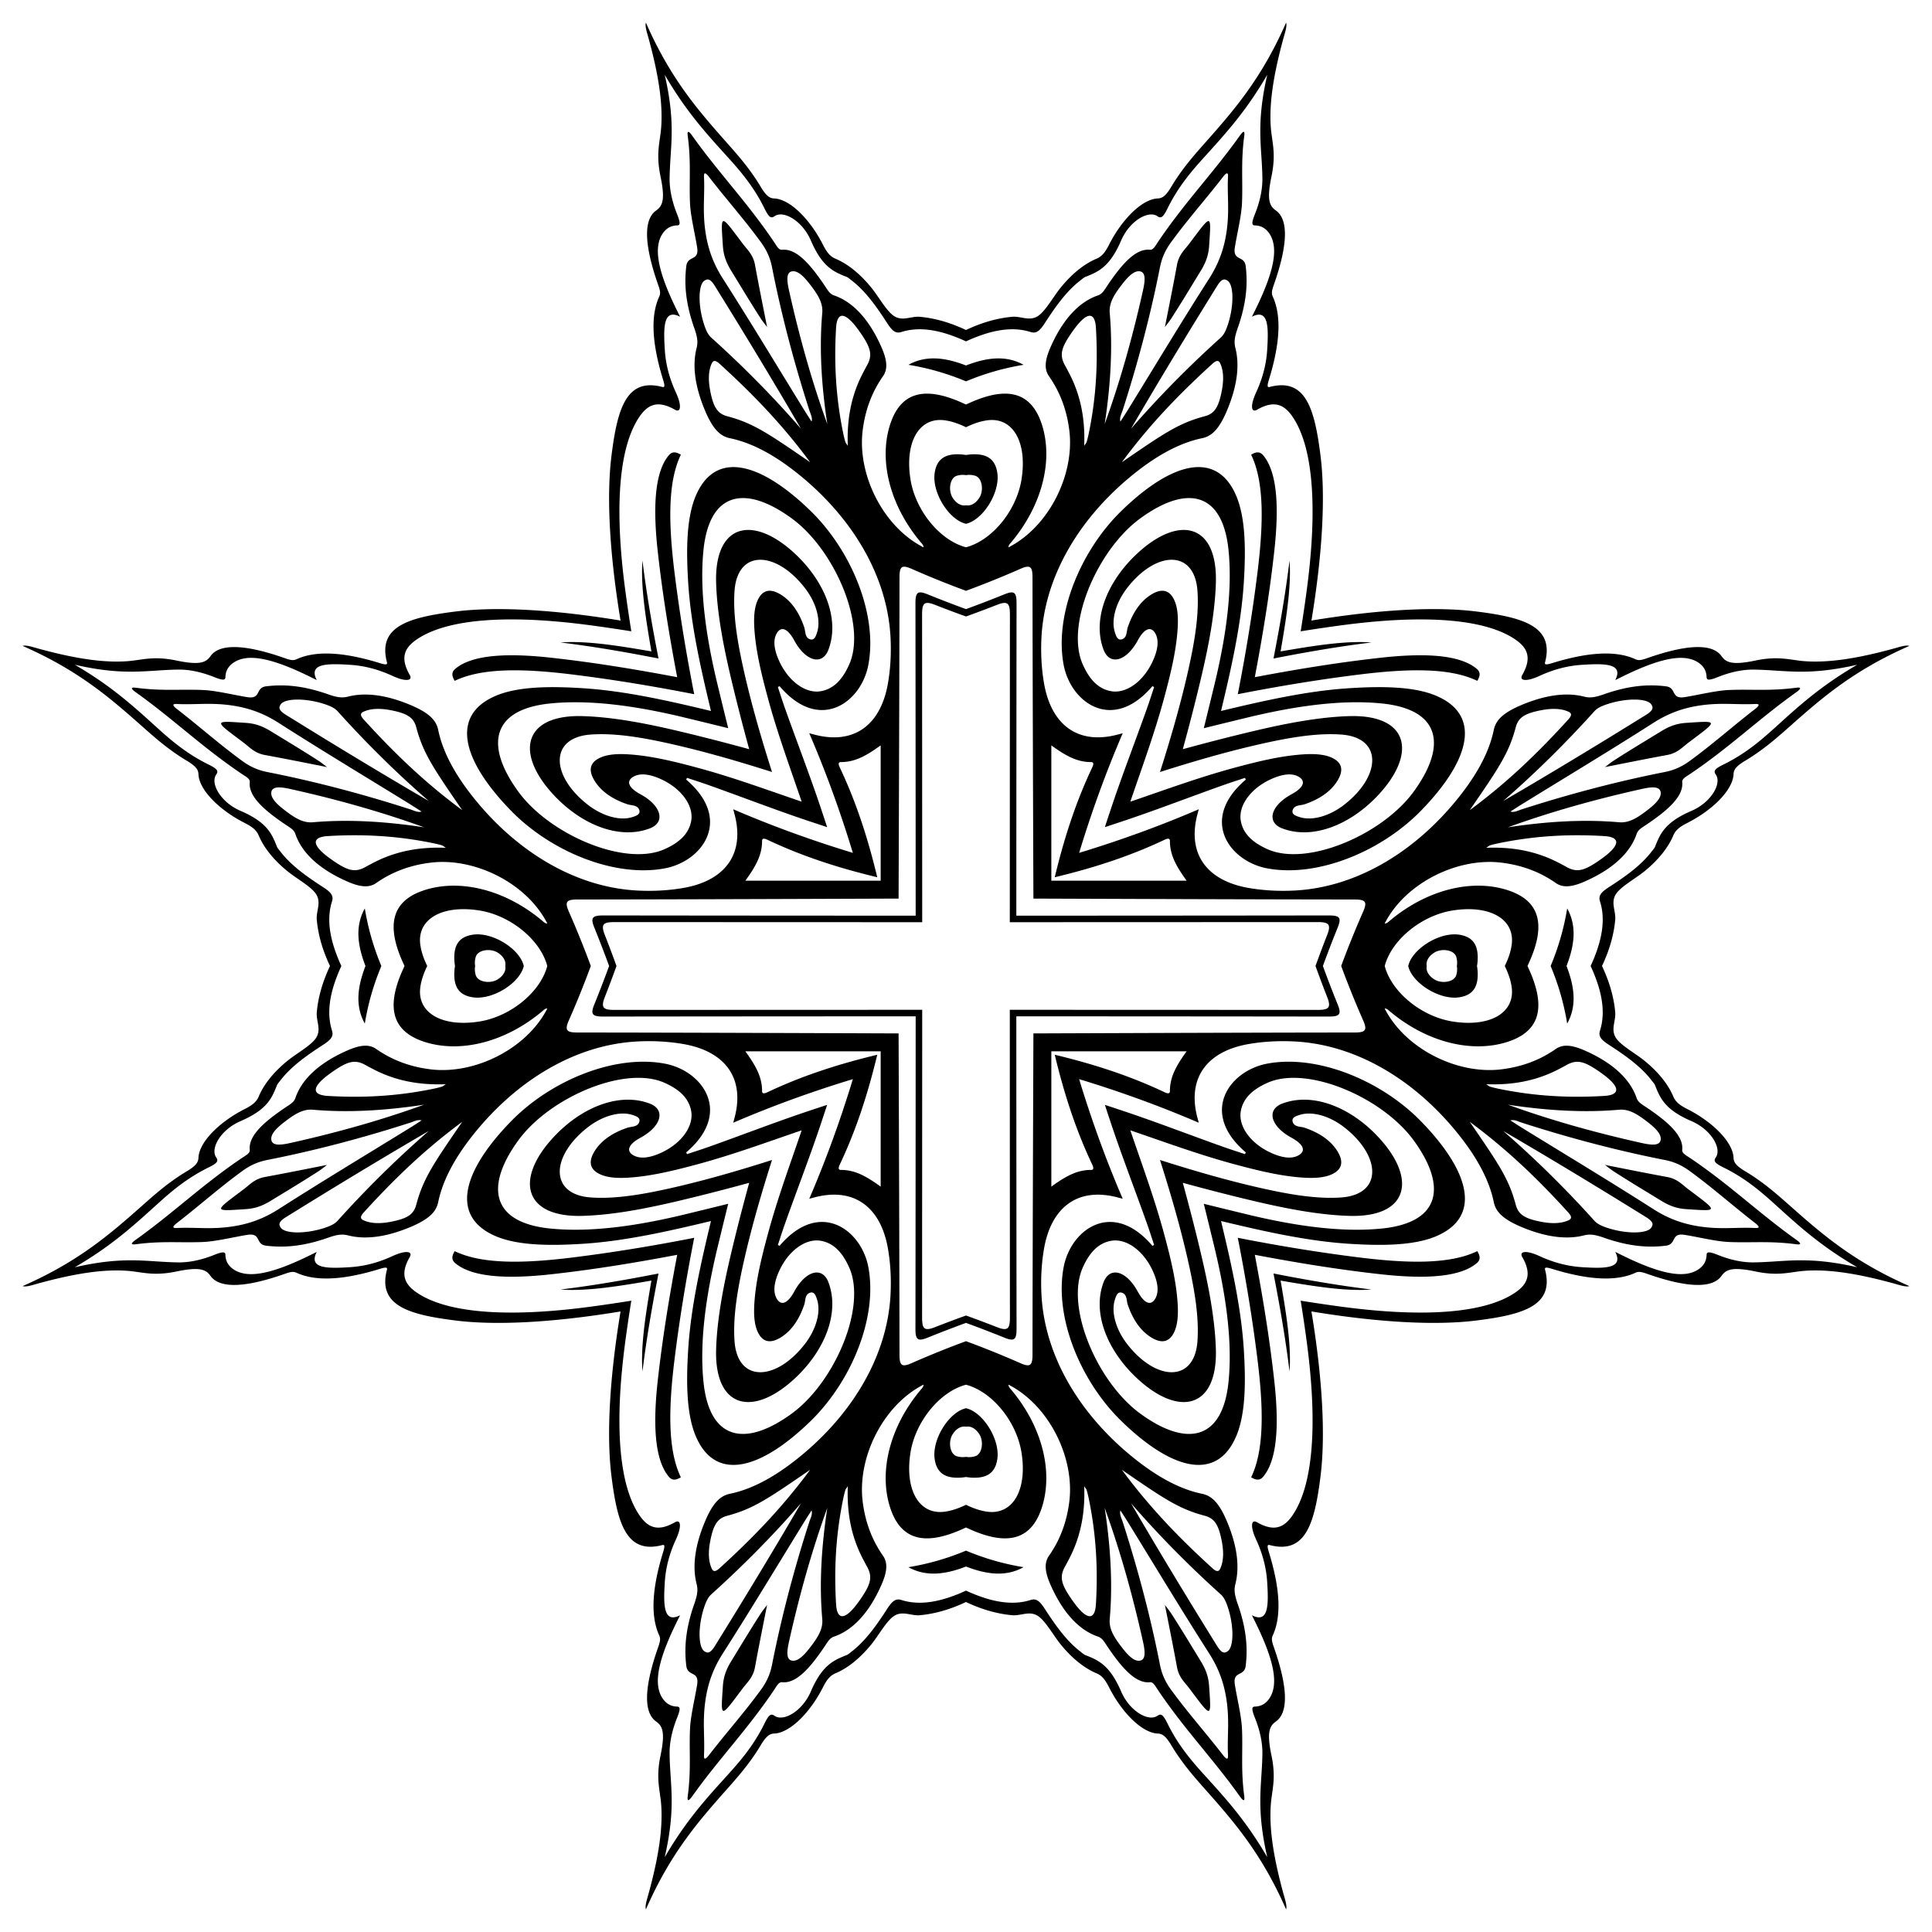 <svg xmlns="http://www.w3.org/2000/svg" viewBox="0 0 1638.391 1638.391"><path d="M819.195 279.848c12.817-6.058 25.826-9.992 39.13-11.2 7.426-.655 14.217 3.844 21.367-.317 6.714-3.942 13.36-16.655 20.341-25.109 9.58-11.577 19.705-19.543 29.791-23.803 4.478-1.893 7.273-5.194 10.622-11.798 11.382-22.427 28.552-38.88 41.452-39.332 4.226-.142 7.159-2.84 11.551-10.159 9.37-15.61 19.66-27.047 29.734-38.432 23.455-26.499 46.754-53.249 67.457-100.503.99 2.923-.945 8.507-2.094 12.679-9.211 33.477-12.148 56.68-10.917 75.369.876 13.121 4.833 22.283.607 42.475-4.307 20.559-1.333 25.16 3.879 28.9 8.77 6.314 12.026 23.633-2.05 63.453-1.99 5.628-1.64 7.44-.669 9.565 6.353 13.915 7.476 35.474-3.365 70.548-1.515 4.898-1.474 6.536.708 5.961 30.554-8.03 38.157 18.55 43.14 58.696 4.392 35.62 1.261 84.984-7.738 139.41 54.425-9 103.789-12.131 139.408-7.74 40.146 4.984 66.726 12.587 58.696 43.14-.574 2.183 1.064 2.224 5.961.709 35.074-10.841 56.633-9.718 70.548-3.366 2.125.972 3.938 1.322 9.565-.668 39.82-14.076 57.14-10.82 63.453-2.05 3.74 5.212 8.342 8.186 28.9 3.879 20.193-4.226 29.354-.27 42.476.607 18.69 1.231 41.892-1.706 75.369-10.917 4.171-1.15 9.756-3.084 12.678-2.094-47.254 20.702-74.004 44.002-100.503 67.457-11.385 10.074-22.822 20.363-38.432 29.733-7.319 4.393-10.017 7.326-10.159 11.552-.45 12.9-16.905 30.07-39.332 41.452-6.604 3.348-9.905 6.144-11.797 10.622-4.26 10.086-12.227 20.211-23.804 29.79-8.453 6.982-21.167 13.628-25.108 20.342-4.162 7.15.337 13.941-.318 21.366-1.208 13.305-5.142 26.313-11.2 39.13 6.058 12.817 9.992 25.826 11.2 39.13.655 7.426-3.844 14.217.318 21.367 3.941 6.714 16.655 13.36 25.108 20.342 11.577 9.579 19.543 19.704 23.804 29.79 1.892 4.478 5.193 7.273 11.797 10.622 22.427 11.382 38.881 28.552 39.332 41.452.142 4.226 2.84 7.16 10.16 11.552 15.61 9.37 27.046 19.659 38.431 29.733 26.499 23.455 53.249 46.755 100.503 67.457-2.922.99-8.507-.945-12.678-2.094-33.477-9.21-56.68-12.148-75.369-10.917-13.122.876-22.283 4.833-42.476.607-20.558-4.307-25.16-1.333-28.9 3.88-6.313 8.769-23.633 12.025-63.453-2.051-5.627-1.99-7.44-1.64-9.565-.668-13.915 6.352-35.474 7.475-70.548-3.366-4.897-1.515-6.535-1.474-5.96.708 8.03 30.554-18.55 38.157-58.697 43.14-35.62 4.392-84.983 1.261-139.408-7.738 9 54.425 12.13 103.789 7.738 139.408-4.983 40.146-12.586 66.726-43.14 58.696-2.182-.574-2.223 1.064-.708 5.961 10.84 35.075 9.718 56.633 3.365 70.548-.971 2.125-1.321 3.938.669 9.565 14.076 39.82 10.82 57.14 2.05 63.454-5.212 3.74-8.186 8.341-3.879 28.9 4.226 20.192.27 29.353-.607 42.475-1.231 18.69 1.706 41.892 10.917 75.369 1.149 4.171 3.084 9.756 2.094 12.678-20.703-47.254-44.002-74.004-67.457-100.503-10.074-11.385-20.363-22.822-29.734-38.431-4.392-7.32-7.325-10.018-11.55-10.16-12.9-.45-30.071-16.905-41.453-39.332-3.349-6.604-6.144-9.905-10.622-11.797-10.086-4.26-20.212-12.227-29.79-23.804-6.982-8.453-13.628-21.167-20.342-25.108-7.15-4.162-13.941.337-21.367-.318-13.304-1.208-26.313-5.142-39.13-11.2-12.817 6.058-25.825 9.992-39.13 11.2-7.425.655-14.217-3.844-21.366.318-6.714 3.942-13.36 16.655-20.342 25.108-9.579 11.577-19.704 19.544-29.79 23.804-4.478 1.892-7.274 5.193-10.622 11.797-11.382 22.427-28.553 38.881-41.453 39.332-4.225.142-7.158 2.84-11.55 10.16-9.37 15.61-19.66 27.046-29.735 38.431-23.454 26.5-46.754 53.25-67.456 100.503-.99-2.922.945-8.507 2.094-12.678 9.21-33.477 12.148-56.68 10.917-75.369-.877-13.122-4.833-22.283-.607-42.476 4.307-20.558 1.332-25.16-3.88-28.9-8.77-6.313-12.025-23.633 2.051-63.453 1.99-5.627 1.64-7.44.668-9.565-6.353-13.915-7.475-35.473 3.366-70.548 1.514-4.897 1.473-6.535-.709-5.96-30.553 8.03-38.156-18.55-43.14-58.697-4.391-35.62-1.26-84.983 7.739-139.408-54.425 9-103.79 12.13-139.409 7.738-40.146-4.983-66.726-12.586-58.696-43.14.575-2.182-1.064-2.223-5.96-.708-35.075 10.84-56.634 9.718-70.549 3.366-2.125-.972-3.938-1.322-9.565.668-39.82 14.076-57.14 10.82-63.453 2.05-3.74-5.212-8.342-8.186-28.9-3.879-20.192 4.226-29.354.27-42.475-.607-18.69-1.231-41.892 1.706-75.37 10.917-4.17 1.15-9.755 3.084-12.678 2.094 47.254-20.702 74.004-44.002 100.503-67.457 11.385-10.074 22.822-20.363 38.432-29.733 7.319-4.393 10.017-7.326 10.16-11.552.45-12.9 16.904-30.07 39.331-41.452 6.604-3.349 9.905-6.144 11.797-10.622 4.26-10.086 12.227-20.211 23.804-29.79 8.454-6.982 21.167-13.628 25.109-20.342 4.161-7.15-.338-13.941.317-21.366 1.208-13.305 5.142-26.314 11.2-39.13-6.058-12.818-9.992-25.826-11.2-39.13-.655-7.426 3.844-14.218-.317-21.367-3.942-6.714-16.655-13.36-25.109-20.342-11.577-9.579-19.543-19.704-23.804-29.79-1.892-4.478-5.193-7.274-11.797-10.622-22.427-11.382-38.88-28.552-39.332-41.452-.142-4.226-2.84-7.16-10.16-11.552-15.609-9.37-27.046-19.659-38.43-29.734-26.5-23.454-53.25-46.754-100.504-67.456 2.923-.99 8.507.945 12.679 2.094 33.477 9.21 56.68 12.148 75.369 10.917 13.121-.876 22.283-4.833 42.475-.607 20.558 4.307 25.16 1.332 28.9-3.88 6.314-8.769 23.633-12.025 63.453 2.051 5.627 1.99 7.44 1.64 9.565.668 13.915-6.352 35.474-7.475 70.548 3.366 4.897 1.515 6.536 1.474 5.961-.709-8.03-30.553 18.55-38.156 58.696-43.14 35.62-4.391 84.984-1.26 139.409 7.74-9-54.426-12.13-103.79-7.738-139.41 4.983-40.146 12.586-66.726 43.14-58.696 2.182.575 2.222-1.063.708-5.96-10.841-35.075-9.719-56.634-3.366-70.549.972-2.125 1.322-3.937-.668-9.565-14.076-39.82-10.82-57.14-2.05-63.453 5.211-3.74 8.186-8.341 3.879-28.9-4.226-20.192-.27-29.354.607-42.475 1.231-18.69-1.706-41.892-10.917-75.37-1.15-4.17-3.084-9.755-2.094-12.678 20.702 47.254 44.002 74.004 67.456 100.503 10.075 11.385 20.364 22.822 29.734 38.432 4.393 7.319 7.326 10.017 11.551 10.16 12.9.45 30.071 16.904 41.453 39.331 3.348 6.605 6.144 9.905 10.622 11.798 10.086 4.26 20.211 12.226 29.79 23.803 6.981 8.454 13.628 21.167 20.342 25.109 7.15 4.161 13.941-.338 21.366.317 13.305 1.208 26.313 5.142 39.13 11.2zm283.822 255.525c1.921-12.04 3.719-24.116 5.31-36.17 9.31-70.786 4.923-121.235-12.505-146.226-6.717-9.586-14.95-14.037-29.76-5.542-5.3 3.033-5.774-3.959-.946-14.391 6.243-13.483 8.815-25.541 9.482-36.191 1.182-19.015 1.404-35.551-12.936-28.258 2.454-4.948 3.952-7.99 5.414-11.093 14.124-29.993 16.48-47.653 9.972-58.505-3.147-5.216-7.445-7.667-12.822-7.836-2.519-.08-3.185-1.646-.086-9.374 4.856-12.108 6.49-22.265 6.405-30.471-.299-26.438-5.733-44.987 4.135-87.916-18.639 32.092-36.463 51.083-54.363 70.888-10.793 11.948-21.51 24.729-30.306 42.635-3.926 7.994-5.67 8.36-8.57 6.366-7.475-5.103-23.416 3.854-30.649 20.6-9.643 22.37-19.118 26.518-30.369 30.93-1.346.53-2.89 1.97-4.34 3.083-11.878 9.13-21.315 22.62-30.228 36.383-4.314 6.658-7.276 8.733-11.863 7.272-12.047-3.842-25.755-2.823-41.078 2.408a142.208 142.208 0 00-13.719 5.53 142.234 142.234 0 00-13.719-5.53c-15.322-5.23-29.03-6.25-41.077-2.408-4.588 1.46-7.549-.614-11.863-7.272-8.914-13.763-18.35-27.253-30.228-36.383-1.45-1.113-2.995-2.554-4.34-3.083-11.251-4.412-20.727-8.56-30.37-30.93-7.233-16.746-23.174-25.703-30.647-20.6-2.902 1.995-4.645 1.628-8.571-6.366-8.797-17.906-19.513-30.687-30.307-42.635-17.9-19.805-35.724-38.796-54.363-70.888 9.869 42.929 4.435 61.478 4.136 87.916-.086 8.206 1.55 18.363 6.404 30.47 3.1 7.73 2.433 9.295-.085 9.375-5.378.17-9.675 2.62-12.822 7.836-6.508 10.852-4.152 28.512 9.971 58.505 1.463 3.103 2.96 6.145 5.415 11.093-14.34-7.293-14.118 9.243-12.936 28.258.667 10.65 3.239 22.708 9.481 36.19 4.828 10.433 4.355 17.425-.945 14.392-14.81-8.495-23.043-4.044-29.76 5.542-17.428 24.99-21.815 75.44-12.505 146.225 1.59 12.055 3.389 24.13 5.31 36.171-12.041-1.92-24.117-3.718-36.172-5.309-70.785-9.31-121.234-4.923-146.225 12.504-9.586 6.718-14.037 14.951-5.542 29.761 3.033 5.3-3.959 5.773-14.391.945-13.483-6.242-25.541-8.814-36.191-9.481-19.015-1.182-35.551-1.405-28.258 12.936-4.948-2.454-7.99-3.952-11.093-5.415-29.993-14.123-47.653-16.48-58.505-9.971-5.216 3.147-7.667 7.444-7.836 12.822-.08 2.518-1.646 3.185-9.374.085-12.108-4.855-22.265-6.49-30.471-6.404-26.438.299-44.987 5.733-87.916-4.136 32.092 18.64 51.083 36.464 70.888 54.363 11.948 10.794 24.729 21.51 42.635 30.307 7.994 3.926 8.36 5.669 6.366 8.57-5.103 7.474 3.854 23.415 20.6 30.648 22.37 9.643 26.518 19.119 30.93 30.37.53 1.345 1.97 2.89 3.083 4.34 9.13 11.878 22.62 21.314 36.383 30.228 6.658 4.314 8.733 7.275 7.272 11.863-3.842 12.047-2.823 25.755 2.408 41.077a142.208 142.208 0 005.53 13.72 142.234 142.234 0 00-5.53 13.718c-5.23 15.323-6.25 29.031-2.408 41.078 1.46 4.587-.614 7.549-7.272 11.863-13.763 8.913-27.253 18.35-36.383 30.227-1.113 1.45-2.554 2.995-3.083 4.341-4.412 11.251-8.56 20.726-30.93 30.37-16.746 7.232-25.703 23.173-20.6 30.647 1.995 2.902 1.628 4.645-6.366 8.57-17.906 8.798-30.687 19.514-42.635 30.307-19.805 17.9-38.796 35.724-70.888 54.363 42.929-9.868 61.478-4.434 87.916-4.135 8.206.086 18.363-1.55 30.47-6.405 7.73-3.1 9.295-2.432 9.375.086.17 5.377 2.62 9.675 7.836 12.822 10.852 6.508 28.512 4.152 58.505-9.972 3.103-1.462 6.145-2.96 11.093-5.414-7.293 14.34 9.243 14.118 28.258 12.936 10.65-.667 22.708-3.24 36.19-9.482 10.433-4.828 17.425-4.355 14.392.945-8.495 14.81-4.044 23.044 5.542 29.761 24.99 17.428 75.44 21.815 146.225 12.505 12.055-1.591 24.13-3.389 36.171-5.31-1.92 12.041-3.718 24.117-5.309 36.171-9.31 70.785-4.923 121.235 12.504 146.226 6.718 9.585 14.951 14.036 29.761 5.542 5.3-3.033 5.773 3.959.945 14.39-6.242 13.483-8.814 25.542-9.481 36.192-1.182 19.015-1.405 35.551 12.936 28.258-2.454 4.948-3.952 7.99-5.415 11.093-14.123 29.992-16.48 47.653-9.971 58.505 3.147 5.216 7.444 7.667 12.822 7.836 2.518.08 3.185 1.646.085 9.374-4.855 12.108-6.49 22.264-6.404 30.47.299 26.439 5.733 44.988-4.136 87.916 18.64-32.092 36.464-51.082 54.363-70.887 10.794-11.948 21.51-24.73 30.307-42.636 3.926-7.993 5.669-8.36 8.57-6.366 7.474 5.104 23.415-3.853 30.648-20.6 9.643-22.37 19.119-26.517 30.37-30.93 1.345-.529 2.89-1.97 4.34-3.083 11.878-9.13 21.314-22.62 30.228-36.382 4.314-6.659 7.275-8.733 11.863-7.272 12.047 3.842 25.755 2.822 41.077-2.408a142.234 142.234 0 0013.72-5.531 142.234 142.234 0 0013.718 5.53c15.323 5.231 29.031 6.251 41.078 2.41 4.587-1.462 7.549.612 11.863 7.27 8.913 13.764 18.35 27.253 30.227 36.383 1.45 1.114 2.995 2.554 4.341 3.084 11.251 4.412 20.726 8.56 30.37 30.93 7.232 16.746 23.173 25.703 30.647 20.6 2.902-1.995 4.645-1.628 8.57 6.365 8.798 17.907 19.514 30.688 30.307 42.636 17.9 19.805 35.724 38.795 54.363 70.887-9.868-42.928-4.434-61.477-4.135-87.915.086-8.207-1.55-18.363-6.405-30.47-3.1-7.73-2.432-9.296.086-9.375 5.377-.17 9.675-2.62 12.822-7.836 6.508-10.852 4.152-28.513-9.972-58.505-1.462-3.103-2.96-6.145-5.414-11.093 14.34 7.293 14.118-9.243 12.936-28.258-.667-10.65-3.24-22.709-9.482-36.191-4.828-10.433-4.355-17.424.945-14.391 14.81 8.494 23.044 4.043 29.761-5.542 17.428-24.99 21.815-75.44 12.505-146.226-1.591-12.054-3.389-24.13-5.31-36.17 12.041 1.92 24.117 3.718 36.171 5.309 70.785 9.31 121.235 4.923 146.226-12.505 9.585-6.717 14.036-14.95 5.542-29.76-3.033-5.3 3.959-5.774 14.39-.946 13.483 6.243 25.542 8.815 36.192 9.482 19.015 1.182 35.551 1.404 28.258-12.936 4.948 2.454 7.99 3.952 11.093 5.414 29.992 14.124 47.653 16.48 58.505 9.972 5.216-3.147 7.667-7.445 7.836-12.822.08-2.519 1.646-3.185 9.374-.086 12.108 4.856 22.264 6.49 30.47 6.405 26.439-.299 44.988-5.733 87.916 4.135-32.092-18.639-51.082-36.463-70.887-54.363-11.948-10.793-24.73-21.51-42.636-30.306-7.993-3.926-8.36-5.67-6.366-8.57 5.104-7.475-3.853-23.416-20.6-30.649-22.37-9.643-26.517-19.118-30.93-30.369-.529-1.346-1.97-2.89-3.083-4.34-9.13-11.878-22.62-21.315-36.382-30.228-6.659-4.314-8.733-7.276-7.272-11.863 3.842-12.047 2.822-25.755-2.408-41.078a142.234 142.234 0 00-5.531-13.719 142.234 142.234 0 005.53-13.719c5.231-15.322 6.251-29.03 2.41-41.077-1.462-4.588.612-7.549 7.27-11.863 13.764-8.914 27.253-18.35 36.383-30.228 1.114-1.45 2.554-2.995 3.084-4.34 4.412-11.251 8.56-20.727 30.93-30.37 16.746-7.233 25.703-23.174 20.6-30.647-1.995-2.902-1.628-4.645 6.365-8.571 17.907-8.797 30.688-19.513 42.636-30.307 19.805-17.9 38.795-35.724 70.887-54.363-42.928 9.869-61.477 4.435-87.915 4.136-8.207-.086-18.363 1.55-30.47 6.404-7.73 3.1-9.296 2.433-9.375-.085-.17-5.378-2.62-9.675-7.836-12.822-10.852-6.509-28.513-4.152-58.505 9.971-3.103 1.463-6.145 2.96-11.093 5.414 7.293-14.34-9.243-14.118-28.258-12.936-10.65.668-22.709 3.24-36.191 9.482-10.433 4.828-17.424 4.355-14.391-.945 8.494-14.81 4.043-23.043-5.542-29.76-24.99-17.428-75.44-21.815-146.226-12.505-12.055 1.59-24.13 3.389-36.17 5.31z"/><path d="M950.16 357.49c2.22-3.441 4.269-6.578 6.252-9.792 22.115-35.843 44.772-73.573 69.11-111.653 8.394-13.142 12.464-25.557 14.463-38.387 2.885-18.62.597-31.45 1.399-47.802.218-4.515-1.743-3.08-4.437.407-14.395 18.639-29.286 35.222-43.77 55.05-4.995 6.848-7.907 13.299-9.52 21.482-7.991 40.575-18.77 81.225-31.607 121.106-.976 3.024-2.902 6.478-1.89 9.59zM357.49 688.23c-3.441-2.219-6.578-4.268-9.792-6.252-35.843-22.114-73.573-44.771-111.653-69.109-13.142-8.394-25.557-12.465-38.387-14.463-18.62-2.886-31.45-.597-47.802-1.399-4.515-.219-3.08 1.742.407 4.436 18.639 14.396 35.222 29.287 55.05 43.77 6.848 4.995 13.299 7.908 21.482 9.521 40.575 7.991 81.225 18.77 121.106 31.607 3.024.975 6.478 2.902 9.59 1.89zm330.74 592.67c-2.219 3.442-4.268 6.578-6.252 9.793-22.114 35.843-44.771 73.572-69.109 111.653-8.394 13.141-12.465 25.557-14.463 38.386-2.886 18.621-.597 31.45-1.399 47.802-.219 4.516 1.742 3.08 4.436-.406 14.396-18.64 29.287-35.222 43.77-55.051 4.995-6.847 7.908-13.298 9.521-21.48 7.991-40.576 18.77-81.227 31.607-121.107.975-3.024 2.902-6.479 1.89-9.59zm592.67-330.74c3.442 2.22 6.578 4.269 9.793 6.252 35.843 22.115 73.572 44.772 111.653 69.11 13.141 8.394 25.557 12.464 38.386 14.463 18.621 2.885 31.45.597 47.802 1.399 4.516.218 3.08-1.743-.406-4.437-18.64-14.395-35.222-29.286-55.051-43.77-6.847-4.995-13.298-7.907-21.48-9.52-40.576-7.991-81.227-18.77-121.107-31.607-3.024-.976-6.479-2.902-9.59-1.89zm9.59-263.819c39.88-12.837 80.53-23.616 121.106-31.607 8.183-1.614 14.634-4.526 21.48-9.52 19.83-14.484 36.413-29.375 55.052-43.77 3.486-2.695 4.922-4.656.406-4.437-16.351.802-29.18-1.487-47.802 1.399-12.83 1.998-25.245 6.07-38.386 14.463-38.08 24.338-75.81 46.995-111.653 69.11-3.215 1.983-6.351 4.032-9.793 6.252 3.111 1.012 6.566-.915 9.59-1.89zm-604.149-338.44c-12.837-39.88-23.616-80.531-31.607-121.106-1.614-8.183-4.526-14.634-9.52-21.481-14.484-19.83-29.375-36.412-43.77-55.051-2.695-3.486-4.656-4.922-4.437-.407.802 16.352-1.487 29.181 1.399 47.802 1.998 12.83 6.07 25.245 14.463 38.387 24.338 38.08 46.995 75.81 69.11 111.653 1.983 3.214 4.032 6.35 6.252 9.793 1.012-3.111-.915-6.566-1.89-9.59zm-338.44 604.148c-39.88 12.838-80.531 23.617-121.106 31.607-8.183 1.614-14.634 4.526-21.481 9.521-19.83 14.483-36.412 29.375-55.051 43.77-3.486 2.694-4.922 4.655-.407 4.436 16.352-.801 29.181 1.487 47.802-1.398 12.83-1.999 25.245-6.07 38.387-14.463 38.08-24.338 75.81-46.995 111.653-69.11 3.214-1.983 6.35-4.033 9.793-6.252-3.111-1.012-6.566.914-9.59 1.89zm604.148 338.441c12.838 39.88 23.617 80.53 31.607 121.106 1.614 8.183 4.526 14.634 9.521 21.48 14.483 19.83 29.375 36.413 43.77 55.052 2.694 3.486 4.655 4.922 4.436.406-.801-16.351 1.487-29.18-1.398-47.802-1.999-12.83-6.07-25.245-14.463-38.386-24.338-38.08-46.995-75.81-69.11-111.653-1.983-3.215-4.033-6.351-6.252-9.793-1.012 3.111.914 6.566 1.89 9.59zm7.077-926.895c25.314-29.118 50.84-54.542 76.08-77.275 2.703-2.437 4.276-5.84 5.753-10.105 5.572-16.129 5.56-34.791-.05-38.252-2.173-1.326-4.465-2.347-8.71 4.477-25.86 41.645-50.173 81.806-73.073 121.155zm-595.531 315.67c-29.118-25.314-54.542-50.84-77.275-76.081-2.437-2.703-5.84-4.275-10.105-5.753-16.129-5.572-34.791-5.56-38.252.05-1.326 2.174-2.347 4.466 4.477 8.71 41.645 25.86 81.806 50.174 121.155 73.074zm315.67 595.53c-25.314 29.118-50.84 54.543-76.081 77.276-2.703 2.436-4.275 5.84-5.753 10.104-5.572 16.13-5.56 34.792.05 38.252 2.174 1.326 4.466 2.347 8.71-4.476 25.86-41.646 50.174-81.806 73.074-121.155zm595.53-315.67c29.118 25.315 54.543 50.84 77.276 76.082 2.436 2.702 5.84 4.275 10.104 5.752 16.13 5.572 34.792 5.56 38.252-.05 1.326-2.173 2.347-4.465-4.476-8.71-41.646-25.86-81.806-50.173-121.155-73.073zm121.156-352.934c6.823-4.244 5.803-6.536 4.476-8.71-3.46-5.61-22.123-5.622-38.252-.05-4.264 1.478-7.668 3.05-10.104 5.753-22.733 25.242-48.158 50.767-77.275 76.081 39.349-22.9 79.51-47.214 121.155-73.074zM606.19 242.44c-4.244-6.824-6.536-5.803-8.71-4.477-5.61 3.46-5.622 22.123-.05 38.252 1.478 4.264 3.05 7.668 5.753 10.105 25.242 22.733 50.767 48.157 76.081 77.275-22.9-39.349-47.214-79.51-73.074-121.155zM242.44 1032.2c-6.824 4.244-5.803 6.536-4.477 8.71 3.46 5.61 22.123 5.621 38.252.05 4.264-1.478 7.668-3.05 10.105-5.753 22.733-25.242 48.157-50.767 77.275-76.081-39.349 22.9-79.51 47.214-121.155 73.074zm789.76 363.75c4.244 6.824 6.536 5.804 8.71 4.477 5.61-3.46 5.621-22.123.05-38.252-1.478-4.264-3.05-7.668-5.753-10.104-25.242-22.733-50.767-48.158-76.081-77.275 22.9 39.349 47.214 79.51 73.074 121.155zM894.45 743.94c7.471-31.065 17.115-62.139 31.827-93.218 1.149-2.429 1.432-4.457-.927-4.45-12.552.042-22.435-6.007-33.788-14.168V746.83h114.724c-8.16-11.354-14.21-21.236-14.166-33.789.006-2.359-2.023-2.075-4.452-.926-31.079 14.711-62.152 24.356-93.218 31.826zm0 150.51c31.066 7.471 62.14 17.115 93.218 31.827 2.43 1.149 4.458 1.432 4.452-.927-.043-12.552 6.006-22.435 14.166-33.788H891.563v114.724c11.353-8.16 21.236-14.21 33.788-14.166 2.36.006 2.076-2.023.927-4.452-14.712-31.079-24.356-62.152-31.827-93.218zm-150.51 0c-7.47 31.066-17.115 62.14-31.826 93.218-1.15 2.43-1.433 4.458.927 4.452 12.552-.043 22.435 6.006 33.788 14.166V891.563H632.104c8.16 11.353 14.21 21.236 14.167 33.788-.006 2.36 2.022 2.076 4.451.927 31.08-14.712 62.153-24.356 93.218-31.827zm0-150.51c-31.065-7.47-62.139-17.115-93.218-31.826-2.429-1.15-4.457-1.433-4.45.927.042 12.552-6.007 22.435-14.168 33.788H746.83V632.104c-11.354 8.16-21.236 14.21-33.789 14.167-2.359-.006-2.075 2.022-.926 4.451 14.711 31.08 24.356 62.153 31.826 93.218zm175.491-365.877c1.292-1.975 1.91-2.638 2.082-3.243.648-2.292 1.225-4.589 1.698-6.851 6.758-32.446 7.821-62.046 6.16-90-.872-14.389-8.067-13.308-19.064 2-10.896 15.196-12.292 21.251-6.535 31.05.65 1.106 1.216 2.314 1.837 3.455 9.137 16.794 14.883 36.779 13.822 63.59zM378.063 718.96c-1.975-1.292-2.638-1.91-3.243-2.082a101.258 101.258 0 00-6.851-1.698c-32.446-6.758-62.046-7.821-90-6.16-14.389.872-13.308 8.067 2 19.064 15.196 10.896 21.251 12.291 31.05 6.535 1.106-.65 2.314-1.216 3.455-1.837 16.794-9.137 36.779-14.883 63.59-13.822zm340.897 541.367c-1.292 1.975-1.91 2.638-2.082 3.243a101.243 101.243 0 00-1.698 6.852c-6.758 32.445-7.821 62.045-6.16 90 .872 14.388 8.067 13.308 19.064-2.001 10.896-15.195 12.291-21.25 6.535-31.05-.65-1.106-1.216-2.314-1.837-3.455-9.137-16.794-14.883-36.778-13.822-63.589zm541.367-340.896c1.975 1.292 2.638 1.91 3.243 2.082 2.293.648 4.59 1.225 6.852 1.698 32.445 6.758 62.045 7.821 90 6.16 14.388-.872 13.308-8.067-2.001-19.064-15.195-10.896-21.25-12.292-31.05-6.535-1.106.65-2.314 1.216-3.455 1.837-16.794 9.137-36.778 14.883-63.589 13.822zm63.59-186.65c1.14.622 2.349 1.187 3.454 1.838 9.8 5.756 15.855 4.361 31.05-6.535 15.31-10.997 16.39-18.192 2.002-19.065-27.956-1.66-57.555-.597-90.001 6.161-2.262.472-4.559 1.05-6.851 1.698-.605.172-1.268.79-3.243 2.082 26.81-1.061 46.794 4.685 63.588 13.822zM732.781 314.475c.621-1.14 1.186-2.349 1.837-3.454 5.756-9.8 4.361-15.855-6.535-31.05-10.997-15.31-18.192-16.39-19.065-2.002-1.66 27.955-.597 57.555 6.161 90.001.472 2.262 1.05 4.559 1.698 6.851.172.605.79 1.268 2.082 3.243-1.061-26.81 4.685-46.795 13.822-63.589zM314.474 905.61c-1.14-.622-2.349-1.187-3.454-1.837-9.8-5.757-15.855-4.362-31.05 6.535-15.31 10.996-16.39 18.192-2.002 19.064 27.955 1.661 57.555.598 90.001-6.16 2.262-.473 4.559-1.05 6.851-1.698.605-.173 1.268-.79 3.243-2.082-26.81 1.06-46.795-4.685-63.589-13.822zm591.135 418.307c-.622 1.142-1.187 2.35-1.837 3.455-5.757 9.8-4.362 15.855 6.535 31.05 10.996 15.31 18.192 16.39 19.064 2.002 1.661-27.956.598-57.555-6.16-90.001a101.243 101.243 0 00-1.698-6.851c-.173-.605-.79-1.268-2.082-3.243 1.06 26.81-4.685 46.794-13.822 63.588zm45.748-931.92c36.212-24.945 48.52-33.214 70.207-38.984 8.322-2.22 11.797-7.438 14.53-21.52 2.011-10.409 1.228-17.876-1.332-23.385-1.266-2.709-3.2-2.694-6.565.362-26.37 23.989-52.387 50.327-76.84 83.528zm-559.36 295.038c-24.946-36.212-33.215-48.52-38.985-70.207-2.22-8.323-7.438-11.798-21.52-14.53-10.409-2.011-17.876-1.228-23.385 1.332-2.709 1.266-2.694 3.2.362 6.565 23.989 26.37 50.327 52.387 83.528 76.84zm295.037 559.36c-36.212 24.945-48.52 33.214-70.207 38.984-8.323 2.22-11.798 7.439-14.53 21.52-2.011 10.41-1.228 17.877 1.332 23.385 1.266 2.71 3.2 2.694 6.565-.362 26.37-23.988 52.387-50.326 76.84-83.527zm559.36-295.037c24.945 36.212 33.214 48.52 38.984 70.207 2.22 8.322 7.439 11.797 21.52 14.53 10.41 2.011 17.877 1.228 23.385-1.332 2.71-1.266 2.694-3.2-.362-6.565-23.988-26.37-50.326-52.387-83.527-76.84zm83.527-341.163c3.056-3.365 3.072-5.3.362-6.565-5.508-2.56-12.976-3.344-23.385-1.332-14.081 2.732-19.3 6.207-21.52 14.53-5.77 21.686-14.039 33.995-38.984 70.206 33.2-24.452 59.539-50.47 83.527-76.84zM610.194 308.47c-3.365-3.057-5.3-3.072-6.565-.363-2.56 5.509-3.344 12.976-1.332 23.386 2.732 14.08 6.207 19.3 14.53 21.52 21.686 5.77 33.995 14.038 70.206 38.984-24.452-33.201-50.47-59.539-76.84-83.528zM308.47 1028.197c-3.057 3.365-3.072 5.299-.363 6.565 5.509 2.56 12.976 3.343 23.386 1.332 14.08-2.733 19.3-6.208 21.52-14.53 5.77-21.687 14.038-33.995 38.984-70.207-33.201 24.453-59.539 50.47-83.528 76.84zm719.727 301.724c3.365 3.056 5.299 3.072 6.565.362 2.56-5.508 3.343-12.976 1.332-23.385-2.733-14.081-6.208-19.3-14.53-21.52-21.687-5.77-33.995-14.039-70.207-38.984 24.453 33.2 50.47 59.539 76.84 83.527zm-91.394-970.265c13.515-37.34 23.97-75.19 32.487-113.424 1.949-8.76 2.387-15.35-2.684-16.133-5.597-.833-11.457 6.091-17.172 13.822-5.186 7.02-9.043 13.617-8.35 21.472 2.562 28.835.877 60.51-4.281 94.263zM359.656 701.588c-37.34-13.515-75.19-23.97-113.424-32.487-8.76-1.95-15.35-2.388-16.133 2.684-.834 5.597 6.091 11.457 13.822 17.172 7.02 5.185 13.617 9.042 21.472 8.35 28.835-2.563 60.51-.878 94.263 4.28zm341.932 577.147c-13.515 37.34-23.97 75.19-32.487 113.424-1.95 8.76-2.388 15.35 2.684 16.133 5.597.833 11.457-6.091 17.172-13.822 5.185-7.02 9.042-13.617 8.35-21.473-2.563-28.834-.878-60.509 4.28-94.262zm577.147-341.932c37.34 13.515 75.19 23.97 113.424 32.487 8.76 1.949 15.35 2.387 16.133-2.684.833-5.597-6.091-11.457-13.822-17.172-7.02-5.186-13.617-9.043-21.473-8.35-28.834 2.562-60.509.877-94.262-4.281zm94.262-239.496c7.856.692 14.452-3.165 21.472-8.35 7.732-5.715 14.656-11.575 13.823-17.172-.783-5.072-7.372-4.633-16.133-2.684-38.234 8.517-76.085 18.972-113.424 32.487 33.754-5.159 65.428-6.844 94.262-4.28zm-675.69-431.914c.692-7.855-3.165-14.452-8.35-21.472-5.715-7.73-11.575-14.655-17.172-13.822-5.072.783-4.633 7.372-2.684 16.133 8.517 38.234 18.972 76.084 32.487 113.424-5.159-33.754-6.844-65.428-4.28-94.263zm-431.914 675.69c-7.855-.691-14.452 3.166-21.472 8.351-7.73 5.715-14.655 11.575-13.822 17.172.783 5.071 7.372 4.633 16.133 2.684 38.234-8.518 76.084-18.972 113.424-32.487-33.754 5.158-65.428 6.843-94.263 4.28zm675.69 431.914c-.691 7.856 3.166 14.452 8.351 21.472 5.715 7.732 11.575 14.656 17.172 13.823 5.071-.783 4.633-7.372 2.684-16.133-8.518-38.234-18.972-76.085-32.487-113.424 5.158 33.754 6.843 65.428 4.28 94.262zM819.195 343.05a272.128 272.128 0 013.343-1.528c32.212-14.406 52.765-9.06 61.478 19.983 8.887 29.893-.363 67.085-26.207 98.056-1.2 1.433-2.57 2.644-2.607 4.619 34.32-17.475 55.998-61.444 51.684-98.521-2.27-19.192-8.65-34.213-17.352-46.663-4.242-6.08-3.322-13.78 1.113-24.022 10.254-23.624 24.127-38.922 40.491-44.473 3.601-1.222 5.28-4.377 7.704-7.987 12.033-17.908 24.007-32 36.281-30.691 2.871.306 4.617-3.277 6.954-6.75 22.683-33.662 46.807-58.386 69.208-89.874 2.881-4.048 4.554-4.986 3.859.21-2.924 21.828-1.105 37.545-1.884 56.548-.47 11.247-4.045 25.325-6.052 37.708-1.948 12.152 7.986 6.569 9.169 16.003 1.747 14.24.962 30.672-6.797 52.648-2.907 8.229-3.08 12.311-1.922 16.866 3.232 12.72 2.451 29.458-6.543 51.518-6.615 16.187-12.845 23.093-21.698 24.915-19.955 4.1-40.886 15.74-63.446 34.878-41.571 35.347-70.055 82.735-72.772 133.877-.71 13.675.045 26.71 2.16 39.04 5.911 34.223 27.215 51.177 58.866 44.401 2.268-.489 4.558-1.13 7.885-1.998-14.805 34.42-26.862 68.168-36.98 101.448 33.28-10.118 67.028-22.174 101.449-36.98-.868 3.327-1.51 5.617-1.999 7.885-6.775 31.651 10.178 52.955 44.402 58.867 12.33 2.114 25.365 2.87 39.04 2.16 51.141-2.717 98.53-31.201 133.877-72.773 19.138-22.56 30.777-43.49 34.877-63.446 1.822-8.853 8.728-15.082 24.916-21.698 22.06-8.994 38.797-9.774 51.517-6.543 4.556 1.159 8.637.985 16.867-1.922 21.975-7.758 38.407-8.543 52.647-6.796 9.434 1.182 3.852 11.117 16.003 9.169 12.384-2.007 26.462-5.582 37.709-6.052 19.003-.78 34.719 1.04 56.548-1.884 5.195-.695 4.258.977.209 3.858-31.488 22.401-56.211 46.525-89.874 69.209-3.472 2.337-7.056 4.082-6.75 6.953 1.31 12.274-12.782 24.249-30.69 36.281-3.61 2.424-6.765 4.103-7.987 7.704-5.552 16.364-20.85 30.237-44.473 40.492-10.242 4.434-17.942 5.354-24.023 1.112-12.45-8.702-27.47-15.081-46.662-17.352-37.077-4.314-81.047 17.364-98.521 51.685 1.975-.037 3.185-1.408 4.619-2.607 30.97-25.844 68.163-35.094 98.055-26.207 29.043 8.713 34.39 29.266 19.983 61.478a272.134 272.134 0 01-1.527 3.342 273.639 273.639 0 011.527 3.343c14.406 32.212 9.06 52.765-19.983 61.478-29.892 8.887-67.085-.363-98.055-26.207-1.434-1.2-2.644-2.57-4.62-2.607 17.475 34.32 61.444 55.998 98.522 51.684 19.192-2.27 34.212-8.65 46.662-17.352 6.081-4.242 13.781-3.322 24.023 1.113 23.623 10.254 38.921 24.127 44.473 40.491 1.222 3.601 4.377 5.28 7.987 7.704 17.908 12.033 32 24.007 30.69 36.281-.306 2.871 3.278 4.617 6.75 6.953 33.663 22.684 58.386 46.808 89.874 69.21 4.049 2.88 4.986 4.552-.21 3.858-21.828-2.924-37.544-1.105-56.547-1.884-11.247-.47-25.325-4.045-37.709-6.052-12.151-1.948-6.569 7.986-16.003 9.169-14.24 1.747-30.672.962-52.647-6.797-8.23-2.907-12.311-3.08-16.867-1.922-12.72 3.232-29.457 2.451-51.517-6.543-16.188-6.615-23.094-12.845-24.916-21.698-4.1-19.955-15.739-40.886-34.877-63.446-35.348-41.571-82.736-70.055-133.878-72.772-13.674-.71-26.709.045-39.039 2.16-34.224 5.911-51.177 27.215-44.402 58.866.49 2.268 1.131 4.558 1.999 7.885-34.421-14.805-68.169-26.862-101.448-36.98 10.117 33.28 22.174 67.028 36.979 101.449-3.327-.868-5.617-1.51-7.885-1.999-31.65-6.775-52.955 10.178-58.867 44.402-2.114 12.33-2.87 25.365-2.159 39.04 2.717 51.141 31.2 98.53 72.772 133.877 22.56 19.138 43.491 30.777 63.446 34.877 8.853 1.822 15.083 8.728 21.698 24.916 8.994 22.06 9.775 38.797 6.543 51.517-1.158 4.556-.985 8.637 1.922 16.867 7.759 21.975 8.544 38.407 6.797 52.647-1.183 9.434-11.117 3.852-9.169 16.003 2.007 12.383 5.581 26.462 6.052 37.709.78 19.003-1.04 34.719 1.884 56.548.695 5.195-.978 4.258-3.859.209-22.4-31.488-46.525-56.211-69.208-89.874-2.337-3.472-4.083-7.056-6.954-6.75-12.274 1.31-24.248-12.782-36.28-30.69-2.424-3.61-4.104-6.765-7.705-7.987-16.364-5.552-30.237-20.85-40.491-44.473-4.435-10.242-5.355-17.942-1.113-24.023 8.703-12.45 15.082-27.47 17.352-46.662 4.314-37.078-17.363-81.047-51.684-98.521.037 1.975 1.408 3.185 2.607 4.619 25.844 30.97 35.094 68.163 26.207 98.055-8.713 29.043-29.266 34.39-61.478 19.983a272.134 272.134 0 01-3.343-1.527 273.639 273.639 0 01-3.342 1.527c-32.212 14.406-52.765 9.06-61.478-19.983-8.887-29.892.363-67.085 26.207-98.055 1.199-1.434 2.57-2.644 2.607-4.62-34.321 17.475-55.999 61.444-51.685 98.522 2.27 19.192 8.65 34.212 17.353 46.662 4.242 6.081 3.321 13.78-1.113 24.023-10.255 23.623-24.128 38.921-40.491 44.473-3.602 1.222-5.281 4.377-7.704 7.987-12.033 17.908-24.008 32-36.282 30.69-2.87-.306-4.616 3.278-6.953 6.75-22.684 33.663-46.808 58.386-69.209 89.874-2.88 4.049-4.553 4.986-3.858-.21 2.924-21.828 1.104-37.544 1.884-56.547.47-11.247 4.045-25.325 6.052-37.709 1.948-12.151-7.987-6.569-9.17-16.003-1.746-14.24-.961-30.672 6.797-52.647 2.907-8.23 3.08-12.311 1.922-16.867-3.231-12.72-2.45-29.457 6.543-51.517 6.616-16.188 12.845-23.094 21.698-24.916 19.955-4.1 40.887-15.739 63.446-34.877 41.572-35.348 70.056-82.736 72.773-133.878.71-13.675-.046-26.709-2.16-39.039-5.912-34.224-27.215-51.177-58.867-44.402-2.268.49-4.558 1.131-7.884 1.999 14.805-34.421 26.861-68.169 36.979-101.448-33.28 10.117-67.027 22.174-101.448 36.979.868-3.327 1.51-5.617 1.998-7.885 6.776-31.65-10.178-52.955-44.402-58.867-12.33-2.114-25.364-2.87-39.038-2.16-51.143 2.718-98.53 31.202-133.878 72.773-19.139 22.56-30.778 43.491-34.878 63.446-1.822 8.853-8.728 15.083-24.915 21.698-22.06 8.994-38.798 9.775-51.518 6.543-4.555-1.158-8.637-.985-16.866 1.922-21.976 7.759-38.407 8.544-52.648 6.797-9.434-1.183-3.851-11.117-16.003-9.17-12.383 2.008-26.461 5.582-37.708 6.053-19.003.78-34.72-1.04-56.548 1.884-5.196.695-4.258-.978-.21-3.859 31.488-22.4 56.212-46.525 89.875-69.209 3.472-2.336 7.055-4.082 6.749-6.953-1.31-12.274 12.783-24.248 30.69-36.281 3.61-2.424 6.766-4.103 7.988-7.704 5.551-16.364 20.85-30.237 44.473-40.492 10.242-4.434 17.941-5.354 24.022-1.112 12.45 8.703 27.471 15.082 46.663 17.352 37.077 4.314 81.046-17.363 98.521-51.684-1.975.037-3.186 1.408-4.62 2.607-30.97 25.844-68.162 35.094-98.055 26.207-29.043-8.713-34.389-29.266-19.983-61.478.502-1.118 1.01-2.232 1.528-3.343a272.128 272.128 0 01-1.528-3.342c-14.406-32.212-9.06-52.765 19.983-61.478 29.893-8.887 67.085.363 98.056 26.207 1.433 1.199 2.644 2.57 4.619 2.607-17.475-34.321-61.444-55.999-98.52-51.685-19.193 2.27-34.214 8.65-46.664 17.352-6.08 4.242-13.78 3.322-24.022-1.112-23.624-10.255-38.922-24.128-44.473-40.492-1.222-3.6-4.377-5.28-7.987-7.704-17.908-12.032-32-24.007-30.691-36.28.306-2.872-3.277-4.617-6.75-6.954-33.662-22.684-58.386-46.808-89.874-69.209-4.048-2.881-4.986-4.553.21-3.858 21.828 2.924 37.545 1.104 56.548 1.884 11.247.47 25.325 4.045 37.708 6.052 12.152 1.948 6.57-7.987 16.003-9.17 14.24-1.746 30.672-.961 52.648 6.797 8.23 2.907 12.311 3.08 16.866 1.922 12.72-3.231 29.458-2.45 51.518 6.543 16.187 6.616 23.093 12.845 24.915 21.698 4.1 19.955 15.74 40.887 34.878 63.446 35.347 41.572 82.735 70.056 133.877 72.773 13.675.71 26.71-.046 39.04-2.16 34.223-5.912 51.177-27.215 44.401-58.867-.489-2.268-1.13-4.558-1.998-7.884 34.42 14.805 68.168 26.861 101.448 36.979-10.118-33.28-22.174-67.027-36.98-101.448 3.327.867 5.617 1.51 7.885 1.998 31.651 6.776 52.955-10.178 58.867-44.402 2.114-12.33 2.87-25.364 2.16-39.039-2.717-51.142-31.201-98.53-72.773-133.877-22.56-19.139-43.49-30.778-63.446-34.878-8.853-1.822-15.082-8.728-21.698-24.915-8.994-22.06-9.774-38.798-6.543-51.518 1.159-4.555.985-8.637-1.922-16.866-7.758-21.976-8.543-38.407-6.796-52.648 1.182-9.434 11.117-3.851 9.169-16.003-2.007-12.383-5.582-26.461-6.052-37.708-.78-19.003 1.04-34.72-1.884-56.548-.695-5.196.977-4.258 3.858-.21 22.401 31.488 46.525 56.212 69.209 89.875 2.337 3.472 4.082 7.055 6.953 6.749 12.274-1.31 24.249 12.783 36.281 30.69 2.424 3.61 4.103 6.766 7.704 7.988 16.364 5.551 30.237 20.85 40.492 44.473 4.434 10.242 5.354 17.941 1.112 24.022-8.702 12.45-15.081 27.47-17.352 46.663-4.314 37.077 17.364 81.046 51.685 98.52-.037-1.974-1.408-3.185-2.607-4.618-25.844-30.97-35.094-68.163-26.207-98.056 8.713-29.043 29.266-34.389 61.478-19.983a270.64 270.64 0 013.342 1.528zm57.168 418.979c-.323-90.898-.678-181.747-.771-272.662-.014-9.162-2.183-10.528-10.213-6.996a816.913 816.913 0 01-46.184 18.66 816.988 816.988 0 01-46.184-18.66c-8.03-3.532-10.199-2.166-10.212 6.996-.094 90.915-.449 181.764-.771 272.662-90.898.322-181.747.677-272.662.77-9.162.015-10.528 2.184-6.996 10.213a816.913 816.913 0 0118.66 46.184 816.988 816.988 0 01-18.66 46.184c-3.532 8.03-2.166 10.2 6.996 10.213 90.915.093 181.764.448 272.662.771.322 90.897.677 181.747.77 272.662.014 9.162 2.183 10.528 10.213 6.996a816.988 816.988 0 0146.184-18.66 816.988 816.988 0 0146.184 18.66c8.03 3.532 10.199 2.166 10.213-6.996.093-90.915.448-181.765.77-272.662 90.898-.323 181.747-.678 272.663-.771 9.161-.014 10.527-2.183 6.995-10.213a816.988 816.988 0 01-18.659-46.184 816.988 816.988 0 0118.66-46.184c3.531-8.03 2.165-10.198-6.996-10.212-90.916-.094-181.765-.449-272.662-.771zm-57.168-376.17a41.78 41.78 0 015.383-.58c10.943-.432 19.417 2.852 21.222 16.064 2.237 16.805-12.379 39.66-26.605 42.836-14.226-3.175-28.842-26.03-26.605-42.836 1.805-13.212 10.28-16.496 21.222-16.064a41.8 41.8 0 015.383.58zM385.86 819.196a41.782 41.782 0 01-.58-5.383c-.433-10.942 2.851-19.417 16.063-21.222 16.805-2.237 39.66 12.38 42.836 26.605-3.175 14.226-26.03 28.843-42.836 26.605-13.212-1.805-16.496-10.28-16.064-21.222.074-1.795.272-3.59.58-5.383zm433.336 433.337a41.8 41.8 0 01-5.383.58c-10.942.433-19.417-2.852-21.222-16.063-2.237-16.806 12.38-39.661 26.605-42.836 14.226 3.175 28.843 26.03 26.605 42.836-1.805 13.211-10.28 16.496-21.222 16.063a41.78 41.78 0 01-5.383-.58zm433.337-433.337c.309 1.794.506 3.588.58 5.383.433 10.943-2.852 19.417-16.063 21.222-16.806 2.237-39.661-12.379-42.836-26.605 3.175-14.226 26.03-28.842 42.836-26.605 13.211 1.805 16.496 10.28 16.063 21.222a41.782 41.782 0 01-.58 5.383zM819.195 428.504c4.113.766 8.333-1.633 11.396-6.522 3.832-6.155 2.288-16.501-3.317-18.413-2.62-.88-5.325-1.077-8.079-.633-2.754-.444-5.458-.248-8.079.633-5.605 1.912-7.148 12.258-3.317 18.413 3.064 4.89 7.283 7.288 11.396 6.522zM428.504 819.195c.766-4.113-1.633-8.332-6.522-11.396-6.155-3.831-16.501-2.287-18.413 3.318-.88 2.62-1.077 5.325-.633 8.078-.444 2.754-.248 5.458.633 8.08 1.912 5.604 12.258 7.148 18.413 3.316 4.89-3.063 7.288-7.283 6.522-11.396zm390.691 390.692c-4.113-.766-8.332 1.632-11.396 6.521-3.831 6.156-2.287 16.502 3.318 18.414 2.62.88 5.325 1.077 8.078.633 2.754.444 5.458.248 8.08-.633 5.604-1.912 7.148-12.258 3.316-18.414-3.063-4.889-7.283-7.287-11.396-6.521zm390.692-390.692c-.766 4.113 1.632 8.333 6.521 11.396 6.156 3.832 16.502 2.288 18.414-3.317.88-2.62 1.077-5.325.633-8.079.444-2.754.248-5.458-.633-8.079-1.912-5.605-12.258-7.148-18.414-3.317-4.889 3.064-7.287 7.283-6.521 11.396zm-390.692-355.09c.391-.099.783-.205 1.177-.321 22.001-6.535 41.615-31.44 45.818-56.724 5.196-31.678-6.94-53.098-28.22-50.716-6.195.712-12.462 2.888-18.775 5.946-6.313-3.058-12.58-5.234-18.775-5.946-21.279-2.382-33.415 19.038-28.22 50.716 4.204 25.284 23.817 50.189 45.818 56.724.394.116.787.223 1.177.32zm-355.09 355.09c-.099-.39-.205-.783-.321-1.177-6.535-22-31.44-41.615-56.724-45.818-31.678-5.195-53.098 6.941-50.716 28.22.712 6.196 2.888 12.462 5.946 18.775-3.058 6.313-5.234 12.58-5.946 18.775-2.382 21.28 19.038 33.416 50.716 28.22 25.284-4.203 50.189-23.817 56.724-45.818.116-.394.223-.786.32-1.177zm355.09 355.09c-.39.099-.783.206-1.177.322-22 6.535-41.615 31.44-45.818 56.724-5.195 31.678 6.941 53.098 28.22 50.715 6.196-.711 12.462-2.888 18.775-5.945 6.313 3.057 12.58 5.234 18.775 5.945 21.28 2.383 33.416-19.038 28.22-50.715-4.203-25.284-23.817-50.19-45.818-56.724a30.867 30.867 0 00-1.177-.321zm355.09-355.09c.099.391.206.783.322 1.177 6.535 22.001 31.44 41.615 56.724 45.818 31.678 5.196 53.098-6.94 50.715-28.22-.711-6.195-2.888-12.462-5.945-18.775 3.057-6.313 5.234-12.58 5.945-18.775 2.383-21.279-19.038-33.415-50.715-28.22-25.284 4.204-50.19 23.817-56.724 45.818-.116.394-.223.787-.321 1.177z"/><path d="M936.953 701.438c1.665-5.07 3.348-10.153 5.045-15.25 9.3-27.916 20.224-56.098 30.546-85.097 2.186-6.144 4.155-12.351 6.191-18.499-.79-.298-1.38-.793-1.582-.56-33.642 39.438-68.703 13.963-75.02-17.546-8.342-42.33 13.615-96.69 48.511-130.885 43.66-42.624 82.034-52 98.188-11.97 7.43 18.563 7.74 44.892 5.883 73.465-2.3 35.093-10.605 71.875-19.25 107.83 35.955-8.645 72.737-16.95 107.83-19.25 28.572-1.857 54.902-1.547 73.465 5.883 40.03 16.154 30.654 54.528-11.97 98.187-34.196 34.896-88.555 56.853-130.885 48.51-31.51-6.315-56.984-41.376-17.547-75.019.234-.2-.261-.792-.56-1.582-6.147 2.037-12.354 4.005-18.499 6.191-28.999 10.322-57.18 21.246-85.097 30.547-5.097 1.697-10.18 3.38-15.249 5.045zm0 235.515c5.07 1.665 10.152 3.348 15.25 5.045 27.915 9.3 56.097 20.224 85.096 30.546 6.144 2.186 12.352 4.155 18.5 6.191.298-.79.792-1.38.559-1.582-39.437-33.642-13.963-68.703 17.547-75.02 42.33-8.342 96.69 13.615 130.885 48.511 42.623 43.66 52 82.034 11.97 98.188-18.563 7.43-44.893 7.74-73.465 5.883-35.093-2.3-71.876-10.605-107.83-19.25 8.645 35.955 16.95 72.737 19.25 107.83 1.857 28.572 1.546 54.902-5.883 73.465-16.154 40.03-54.528 30.654-98.188-11.97-34.896-34.196-56.853-88.555-48.51-130.885 6.316-31.51 41.377-56.984 75.02-17.547.2.234.792-.261 1.581-.56-2.036-6.147-4.005-12.354-6.19-18.499-10.323-28.999-21.247-57.18-30.548-85.097a3995.57 3995.57 0 01-5.044-15.249zm-235.515 0a3972.272 3972.272 0 01-5.045 15.25c-9.3 27.915-20.225 56.097-30.547 85.096-2.186 6.144-4.154 12.352-6.19 18.5.789.298 1.38.792 1.581.559 33.643-39.437 68.704-13.963 75.02 17.547 8.343 42.33-13.615 96.69-48.51 130.885-43.66 42.623-82.035 52-98.188 11.97-7.43-18.563-7.74-44.893-5.883-73.465 2.3-35.093 10.605-71.876 19.25-107.83-35.955 8.645-72.738 16.95-107.83 19.25-28.573 1.857-54.902 1.546-73.465-5.883-40.03-16.154-30.654-54.528 11.97-98.188 34.195-34.896 88.555-56.853 130.885-48.51 31.51 6.316 56.984 41.377 17.547 75.02-.234.2.26.792.56 1.581 6.147-2.036 12.354-4.005 18.498-6.19 29-10.323 57.181-21.247 85.097-30.548 5.097-1.696 10.18-3.379 15.25-5.044zm0-235.515a3972.272 3972.272 0 01-15.25-5.045c-27.916-9.3-56.098-20.225-85.097-30.547-6.144-2.186-12.351-4.154-18.499-6.19-.298.789-.793 1.38-.56 1.581 39.438 33.643 13.963 68.704-17.546 75.02-42.33 8.343-96.69-13.615-130.885-48.51-42.624-43.66-52-82.035-11.97-98.188 18.563-7.43 44.892-7.74 73.465-5.883 35.093 2.3 71.875 10.605 107.83 19.25-8.645-35.955-16.95-72.738-19.25-107.83-1.857-28.573-1.547-54.902 5.883-73.465 16.154-40.03 54.528-30.654 98.187 11.97 34.896 34.195 56.853 88.555 48.51 130.885-6.315 31.51-41.376 56.984-75.019 17.547-.2-.234-.792.26-1.582.56 2.037 6.147 4.005 12.354 6.191 18.498 10.322 29 21.246 57.181 30.547 85.097 1.697 5.097 3.38 10.18 5.045 15.25zm319.421-83.906a7754.98 7754.98 0 009.087-37.186c9.885-40.94 15.425-80.598 11.783-114.724-5.235-48.222-35.096-55.022-75.006-25.825-36.212 26.645-63.321 89.857-48.595 123.447 5.195 11.747 12.417 20.909 24.314 22.94 12.54 2.1 26.83-7.994 34.784-24.783 4.531-9.596 6.058-18.314 2.369-24.473-3.785-6.27-9.36-3.727-14.73 6.152-9.728 17.884-23.716 21.48-28.93 8.084-9.492-24.643 1.669-55.755 26.45-79.853 36.532-35.372 70.12-27.974 68.72 22.694-.762 25.974-6.202 53.982-12.773 81.72-4.777 20.143-9.91 40.007-15.272 59.606 19.598-5.361 39.463-10.495 59.606-15.272 27.737-6.572 55.746-12.01 81.72-12.774 50.668-1.4 58.066 32.189 22.693 68.72-24.097 24.782-55.21 35.943-79.852 26.452-13.397-5.216-9.8-19.203 8.084-28.932 9.878-5.37 12.42-10.944 6.152-14.729-6.16-3.69-14.877-2.162-24.473 2.369-16.79 7.954-26.883 22.244-24.783 34.783 2.03 11.898 11.193 19.12 22.94 24.315 33.59 14.726 96.802-12.383 123.447-48.595 29.197-39.91 22.396-69.771-25.826-75.006-34.126-3.642-73.783 1.898-114.723 11.783a7719.256 7719.256 0 00-37.186 9.087zm0 403.327a7757.903 7757.903 0 0037.186 9.087c40.94 9.885 80.597 15.425 114.723 11.783 48.222-5.235 55.023-35.096 25.826-75.006-26.645-36.212-89.857-63.321-123.447-48.595-11.747 5.195-20.909 12.417-22.94 24.314-2.1 12.54 7.993 26.83 24.783 34.784 9.596 4.531 18.314 6.058 24.473 2.369 6.269-3.785 3.726-9.36-6.152-14.73-17.884-9.728-21.48-23.716-8.084-28.93 24.642-9.492 55.755 1.669 79.852 26.45 35.373 36.532 27.975 70.12-22.693 68.72-25.974-.762-53.982-6.202-81.72-12.773-20.143-4.777-40.008-9.91-59.606-15.272 5.361 19.598 10.495 39.463 15.272 59.606 6.571 27.737 12.01 55.746 12.773 81.72 1.4 50.668-32.188 58.066-68.72 22.693-24.781-24.097-35.942-55.21-26.45-79.852 5.214-13.397 19.202-9.8 28.93 8.084 5.37 9.878 10.945 12.42 14.73 6.152 3.69-6.16 2.162-14.877-2.369-24.473-7.954-16.79-22.244-26.883-34.784-24.783-11.897 2.03-19.12 11.193-24.314 22.94-14.726 33.59 12.383 96.802 48.595 123.447 39.91 29.197 69.771 22.396 75.006-25.826 3.642-34.126-1.898-73.783-11.783-114.723a7766.859 7766.859 0 00-9.087-37.186zm-403.327 0a7757.903 7757.903 0 00-9.088 37.186c-9.884 40.94-15.424 80.597-11.782 114.723 5.235 48.222 35.096 55.023 75.006 25.826 36.212-26.645 63.321-89.857 48.594-123.447-5.194-11.747-12.416-20.909-24.314-22.94-12.54-2.1-26.829 7.993-34.784 24.783-4.53 9.596-6.058 18.314-2.368 24.473 3.785 6.269 9.36 3.726 14.729-6.152 9.729-17.884 23.716-21.48 28.932-8.084 9.49 24.642-1.67 55.755-26.451 79.852-36.532 35.373-70.12 27.975-68.72-22.693.762-25.974 6.201-53.982 12.773-81.72 4.777-20.143 9.91-40.008 15.272-59.606-19.599 5.361-39.463 10.495-59.606 15.272-27.738 6.571-55.746 12.01-81.72 12.773-50.668 1.4-58.066-32.188-22.694-68.72 24.097-24.781 55.21-35.942 79.853-26.45 13.396 5.214 9.8 19.202-8.084 28.93-9.879 5.37-12.421 10.945-6.152 14.73 6.159 3.69 14.876 2.162 24.473-2.369 16.79-7.954 26.882-22.244 24.783-34.784-2.031-11.897-11.193-19.12-22.94-24.314-33.59-14.726-96.802 12.383-123.447 48.595-29.197 39.91-22.397 69.771 25.825 75.006 34.126 3.642 73.784-1.898 114.724-11.783 12.49-3.018 24.884-6.05 37.186-9.087zm0-403.327a7754.98 7754.98 0 00-37.186-9.088c-40.94-9.884-80.598-15.424-114.724-11.782-48.222 5.235-55.022 35.096-25.825 75.006 26.645 36.212 89.857 63.321 123.447 48.594 11.747-5.194 20.909-12.416 22.94-24.314 2.1-12.54-7.994-26.829-24.783-34.784-9.596-4.53-18.314-6.058-24.473-2.368-6.27 3.785-3.727 9.36 6.152 14.729 17.884 9.729 21.48 23.716 8.084 28.932-24.643 9.49-55.755-1.67-79.853-26.451-35.372-36.532-27.974-70.12 22.694-68.72 25.974.762 53.982 6.201 81.72 12.773 20.143 4.777 40.007 9.91 59.606 15.272-5.361-19.599-10.495-39.463-15.272-59.606-6.572-27.738-12.01-55.746-12.774-81.72-1.4-50.668 32.189-58.066 68.72-22.694 24.782 24.097 35.943 55.21 26.452 79.853-5.216 13.396-19.203 9.8-28.932-8.084-5.37-9.879-10.944-12.421-14.729-6.152-3.69 6.159-2.162 14.876 2.369 24.473 7.954 16.79 22.244 26.882 34.783 24.783 11.898-2.031 19.12-11.193 24.315-22.94 14.726-33.59-12.383-96.802-48.595-123.447-39.91-29.197-69.771-22.397-75.006 25.825-3.642 34.126 1.898 73.784 11.783 114.724 3.018 12.49 6.05 24.884 9.087 37.186zm366.171 37.155c8.7-27.38 16.908-55.33 23.419-83.885 5.548-24.365 9.932-48.694 8.325-70.154-2.7-34.912-35.263-33.681-59.81-1.76-9.372 12.24-13.494 26.81-10.193 37.288 1.104 3.488 2.417 7.356 6.35 5.831 4.11-1.612 3.42-6.63 4.593-10.08 4.207-12.304 10.617-21.97 19.868-27.696 9.512-5.863 15.772-3.475 19.56 4.659 2.943 6.35 3.442 14.8 2.867 24.097-1.208 19.341-6.204 39.517-11.615 59.48-8.115 29.911-18.832 58.894-28.522 87.379 28.484-9.69 57.468-20.407 87.378-28.522 19.964-5.411 40.14-10.407 59.48-11.615 9.298-.575 17.748-.076 24.098 2.867 8.133 3.788 10.521 10.047 4.659 19.56-5.726 9.25-15.392 15.66-27.696 19.867-3.45 1.173-8.469.483-10.08 4.593-1.526 3.934 2.343 5.247 5.83 6.351 10.479 3.3 25.048-.822 37.288-10.193 31.922-24.547 33.152-57.111-1.76-59.811-21.46-1.606-45.788 2.777-70.153 8.326-28.556 6.511-56.505 14.718-83.886 23.418zm0 329.016c27.38 8.7 55.33 16.908 83.886 23.419 24.365 5.548 48.693 9.932 70.154 8.325 34.911-2.7 33.68-35.263 1.759-59.81-12.24-9.372-26.81-13.494-37.288-10.193-3.487 1.104-7.355 2.417-5.83 6.35 1.611 4.11 6.63 3.42 10.08 4.593 12.304 4.207 21.97 10.617 27.696 19.868 5.862 9.512 3.474 15.772-4.66 19.56-6.35 2.943-14.8 3.442-24.097 2.867-19.34-1.208-39.516-6.204-59.48-11.615-29.91-8.115-58.894-18.832-87.378-28.522 9.69 28.484 20.406 57.468 28.522 87.378 5.41 19.964 10.407 40.14 11.615 59.48.575 9.298.076 17.748-2.867 24.098-3.789 8.133-10.048 10.521-19.56 4.659-9.25-5.726-15.661-15.392-19.868-27.696-1.173-3.45-.483-8.469-4.592-10.08-3.934-1.526-5.247 2.343-6.352 5.83-3.3 10.479.822 25.048 10.193 37.288 24.547 31.922 57.111 33.152 59.811-1.76 1.607-21.46-2.777-45.788-8.325-70.153-6.511-28.556-14.719-56.505-23.419-83.886zm-329.016 0c-8.7 27.38-16.907 55.33-23.418 83.886-5.549 24.365-9.932 48.693-8.326 70.154 2.7 34.911 35.264 33.68 59.811 1.759 9.371-12.24 13.493-26.81 10.193-37.288-1.104-3.487-2.417-7.355-6.351-5.83-4.11 1.611-3.42 6.63-4.593 10.08-4.206 12.304-10.617 21.97-19.867 27.696-9.513 5.862-15.772 3.474-19.56-4.66-2.943-6.35-3.442-14.8-2.867-24.097 1.208-19.34 6.204-39.516 11.615-59.48 8.115-29.91 18.832-58.894 28.522-87.378-28.485 9.69-57.468 20.406-87.379 28.522-19.963 5.41-40.139 10.407-59.48 11.615-9.297.575-17.747.076-24.097-2.867-8.133-3.789-10.521-10.048-4.659-19.56 5.725-9.25 15.392-15.661 27.696-19.868 3.45-1.173 8.468-.483 10.08-4.592 1.525-3.934-2.343-5.247-5.83-6.352-10.48-3.3-25.049.822-37.288 10.193-31.922 24.547-33.153 57.111 1.76 59.811 21.46 1.607 45.788-2.777 70.153-8.325 28.555-6.511 56.505-14.719 83.885-23.419zm0-329.016c-27.38-8.7-55.33-16.907-83.885-23.418-24.365-5.549-48.694-9.932-70.154-8.326-34.912 2.7-33.681 35.264-1.76 59.811 12.24 9.371 26.81 13.493 37.288 10.193 3.488-1.104 7.356-2.417 5.831-6.351-1.612-4.11-6.63-3.42-10.08-4.593-12.304-4.206-21.97-10.617-27.696-19.867-5.863-9.513-3.475-15.772 4.659-19.56 6.35-2.943 14.8-3.442 24.097-2.867 19.341 1.208 39.517 6.204 59.48 11.615 29.911 8.115 58.894 18.832 87.379 28.522-9.69-28.485-20.407-57.468-28.522-87.379-5.411-19.963-10.407-40.139-11.615-59.48-.575-9.297-.076-17.747 2.867-24.097 3.788-8.133 10.047-10.521 19.56-4.659 9.25 5.725 15.66 15.392 19.867 27.696 1.173 3.45.483 8.468 4.593 10.08 3.934 1.525 5.247-2.343 6.351-5.83 3.3-10.48-.822-25.049-10.193-37.288-24.547-31.922-57.111-33.153-59.811 1.76-1.606 21.46 2.777 45.788 8.326 70.153 6.511 28.555 14.718 56.505 23.418 83.885z"/><path d="M819.195 516.54c10.886-3.976 21.711-8.142 32.469-12.497 8.481-3.434 10.41-1.89 10.402 7.614-.112 88.304-.166 176.586-.19 264.858 88.271-.025 176.554-.078 264.858-.19 9.504-.009 11.048 1.92 7.614 10.402a1007.903 1007.903 0 00-12.497 32.468c3.976 10.886 8.141 21.711 12.496 32.469 3.434 8.481 1.891 10.41-7.613 10.402-88.304-.112-176.587-.166-264.858-.19.024 88.271.078 176.554.19 264.858.009 9.505-1.921 11.048-10.402 7.614a1007.903 1007.903 0 00-32.469-12.496 1007.903 1007.903 0 00-32.468 12.496c-8.481 3.434-10.411 1.89-10.403-7.614.113-88.304.166-176.587.191-264.858-88.272.024-176.554.078-264.858.19-9.505.009-11.048-1.92-7.614-10.402a1007.903 1007.903 0 0012.496-32.469 1007.668 1007.668 0 00-12.496-32.468c-3.434-8.481-1.89-10.41 7.614-10.403 88.303.113 176.586.166 264.858.191-.025-88.272-.078-176.554-.19-264.858-.009-9.505 1.92-11.048 10.402-7.614a1007.903 1007.903 0 0032.468 12.496zm37.143 265.513c.024-86.909.056-173.82.098-260.736.002-9.517-1.593-12.06-10.848-8.434a1021.455 1021.455 0 01-26.393 9.923 1021.455 1021.455 0 01-26.392-9.923c-9.256-3.625-10.85-1.083-10.849 8.434.043 86.915.075 173.827.099 260.736-86.909-.025-173.82-.057-260.736-.099-9.517-.001-12.06 1.593-8.434 10.849a1021.455 1021.455 0 019.923 26.392 1021.455 1021.455 0 01-9.923 26.393c-3.625 9.255-1.083 10.85 8.434 10.848 86.915-.042 173.827-.074 260.736-.098-.025 86.909-.057 173.82-.099 260.735-.001 9.518 1.593 12.06 10.849 8.434a1021.458 1021.458 0 0126.392-9.923 1021.458 1021.458 0 0126.393 9.923c9.255 3.626 10.85 1.084 10.848-8.434-.042-86.915-.074-173.826-.098-260.735 86.909.024 173.82.056 260.735.098 9.518.002 12.06-1.593 8.434-10.848a1021.458 1021.458 0 01-9.923-26.393 1021.458 1021.458 0 019.923-26.392c3.626-9.256 1.084-10.85-8.434-10.849-86.915.043-173.826.075-260.735.099zM1049.686 588.705c6.737-34.306 12.47-68.992 16.743-103.61 4.928-40.024 5.953-76.023-5.423-99.48 6.694-4.14 9.227-1 11.598 2.269 10.912 15.097 11.85 44.307 8.103 78.735-3.913 35.81-9.818 71.95-16.59 107.655 35.705-6.772 71.844-12.677 107.655-16.59 34.428-3.748 63.637-2.81 78.735 8.102 3.27 2.372 6.41 4.905 2.269 11.598-23.457-11.376-59.457-10.35-99.48-5.422-34.618 4.272-69.304 10.005-103.61 16.743zM1049.686 1049.686c34.306 6.737 68.992 12.47 103.61 16.743 40.023 4.928 76.023 5.953 99.48-5.423 4.14 6.694 1 9.227-2.269 11.598-15.098 10.912-44.307 11.85-78.735 8.103-35.811-3.913-71.95-9.818-107.656-16.59 6.773 35.705 12.678 71.844 16.591 107.655 3.747 34.428 2.81 63.637-8.103 78.735-2.371 3.27-4.904 6.41-11.598 2.269 11.376-23.457 10.35-59.457 5.422-99.48-4.272-34.618-10.005-69.304-16.743-103.61zM588.705 1049.686c-6.737 34.306-12.47 68.992-16.743 103.61-4.928 40.023-5.954 76.023 5.422 99.48-6.693 4.14-9.226 1-11.598-2.269-10.912-15.098-11.85-44.307-8.102-78.735 3.913-35.811 9.818-71.95 16.59-107.656-35.705 6.773-71.844 12.678-107.655 16.591-34.428 3.747-63.638 2.81-78.735-8.103-3.27-2.371-6.41-4.904-2.269-11.598 23.457 11.376 59.457 10.35 99.48 5.422 34.618-4.272 69.304-10.005 103.61-16.743zM588.705 588.705c-34.306-6.737-68.992-12.47-103.61-16.743-40.024-4.928-76.023-5.954-99.48 5.422-4.14-6.693-1-9.226 2.269-11.598 15.097-10.912 44.307-11.85 78.735-8.102 35.81 3.913 71.95 9.818 107.655 16.59-6.772-35.705-12.677-71.844-16.59-107.655-3.748-34.428-2.81-63.638 8.102-78.735 2.372-3.27 4.905-6.41 11.598-2.269-11.376 23.457-10.35 59.457-5.422 99.48 4.272 34.618 10.005 69.304 16.743 103.61z"/><path d="M1079.955 558.435c5.405-27.562 10.224-55.45 13.604-83.042 1.486 19.597-1.973 43.622-5.974 67.593-.526 3.147-1.062 6.29-1.608 9.427 3.139-.546 6.28-1.082 9.428-1.608 23.97-4 47.995-7.459 67.593-5.974-27.592 3.38-55.48 8.2-83.043 13.604zM1079.955 1079.955c27.563 5.405 55.45 10.224 83.043 13.604-19.598 1.486-43.623-1.973-67.593-5.974-3.147-.526-6.29-1.062-9.428-1.608.546 3.139 1.082 6.28 1.608 9.428 4 23.97 7.46 47.995 5.974 67.593-3.38-27.592-8.2-55.48-13.604-83.043zM558.435 1079.955c-5.404 27.563-10.224 55.45-13.603 83.043-1.486-19.598 1.973-43.623 5.974-67.593.525-3.147 1.062-6.29 1.607-9.428-3.138.546-6.28 1.082-9.427 1.608-23.97 4-47.996 7.46-67.593 5.974 27.592-3.38 55.48-8.2 83.042-13.604zM558.435 558.435c-27.562-5.404-55.45-10.224-83.042-13.603 19.597-1.486 43.622 1.973 67.593 5.974 3.147.525 6.29 1.062 9.427 1.607a1437.22 1437.22 0 01-1.608-9.427c-4-23.97-7.459-47.996-5.974-67.593 3.38 27.592 8.2 55.48 13.604 83.042zM819.195 309.933c17.682-6.843 33.925-8.85 48.83-.56-16.81 2.744-33.035 7.417-48.83 14.03-15.794-6.613-32.02-11.287-48.829-14.03 14.904-8.29 31.147-6.283 48.83.56zM1328.457 819.195c6.843 17.682 8.85 33.925.56 48.83-2.743-16.81-7.416-33.035-14.029-48.83 6.613-15.794 11.286-32.02 14.03-48.829 8.29 14.904 6.282 31.147-.56 48.83zM819.195 1328.457c-17.682 6.843-33.925 8.85-48.829.56 16.81-2.743 33.035-7.416 48.83-14.029 15.794 6.613 32.019 11.286 48.828 14.03-14.904 8.29-31.147 6.282-48.829-.56zM309.933 819.195c-6.843-17.682-8.85-33.925-.56-48.829 2.744 16.81 7.417 33.035 14.03 48.83-6.613 15.794-11.287 32.019-14.03 48.828-8.29-14.904-6.283-31.147.56-48.829zM987.879 277.333c3.74-18.904 7.17-35.864 10.258-52.775 1.599-8.713 6.59-12.844 10.485-18.028 19.195-25.575 18.553-25.704 16.77 1.693-.472 7.217-2.163 13.339-7.04 21.312-8.523 13.918-16.857 27.845-25.418 41.034-1.006 1.548-2.13 2.903-5.055 6.764zM277.333 650.512c-18.904-3.74-35.864-7.17-52.775-10.258-8.713-1.6-12.844-6.59-18.028-10.485-25.575-19.196-25.704-18.554 1.693-16.771 7.217.472 13.339 2.163 21.312 7.041 13.918 8.522 27.845 16.856 41.034 25.418 1.548 1.005 2.903 2.13 6.764 5.055zM650.512 1361.058c-3.74 18.904-7.17 35.863-10.258 52.774-1.6 8.714-6.59 12.845-10.485 18.028-19.196 25.576-18.554 25.705-16.771-1.692.472-7.217 2.163-13.339 7.041-21.312 8.522-13.918 16.856-27.845 25.418-41.034 1.005-1.548 2.13-2.903 5.055-6.764zM1361.058 987.879c18.904 3.74 35.863 7.17 52.774 10.258 8.714 1.599 12.845 6.59 18.028 10.485 25.576 19.195 25.705 18.553-1.692 16.77-7.217-.472-13.339-2.163-21.312-7.04-13.918-8.523-27.845-16.857-41.034-25.418-1.548-1.006-2.903-2.13-6.764-5.055zM1361.058 650.512c18.904-3.74 35.863-7.17 52.774-10.258 8.714-1.6 12.845-6.59 18.028-10.485 25.576-19.196 25.705-18.554-1.692-16.771-7.217.472-13.339 2.163-21.312 7.041-13.918 8.522-27.845 16.856-41.034 25.418-1.548 1.005-2.903 2.13-6.764 5.055zM650.512 277.333c-3.74-18.904-7.17-35.864-10.258-52.775-1.6-8.713-6.59-12.844-10.485-18.028-19.196-25.575-18.554-25.704-16.771 1.693.472 7.217 2.163 13.339 7.041 21.312 8.522 13.918 16.856 27.845 25.418 41.034 1.005 1.548 2.13 2.903 5.055 6.764zM277.333 987.879c-18.904 3.74-35.864 7.17-52.775 10.258-8.713 1.599-12.844 6.59-18.028 10.485-25.575 19.195-25.704 18.553 1.693 16.77 7.217-.472 13.339-2.163 21.312-7.04 13.918-8.523 27.845-16.857 41.034-25.418 1.548-1.006 2.903-2.13 6.764-5.055zM987.879 1361.058c3.74 18.904 7.17 35.863 10.258 52.774 1.599 8.714 6.59 12.845 10.485 18.028 19.195 25.576 18.553 25.705 16.77-1.692-.472-7.217-2.163-13.339-7.04-21.312-8.523-13.918-16.857-27.845-25.418-41.034-1.006-1.548-2.13-2.903-5.055-6.764z"/></svg>